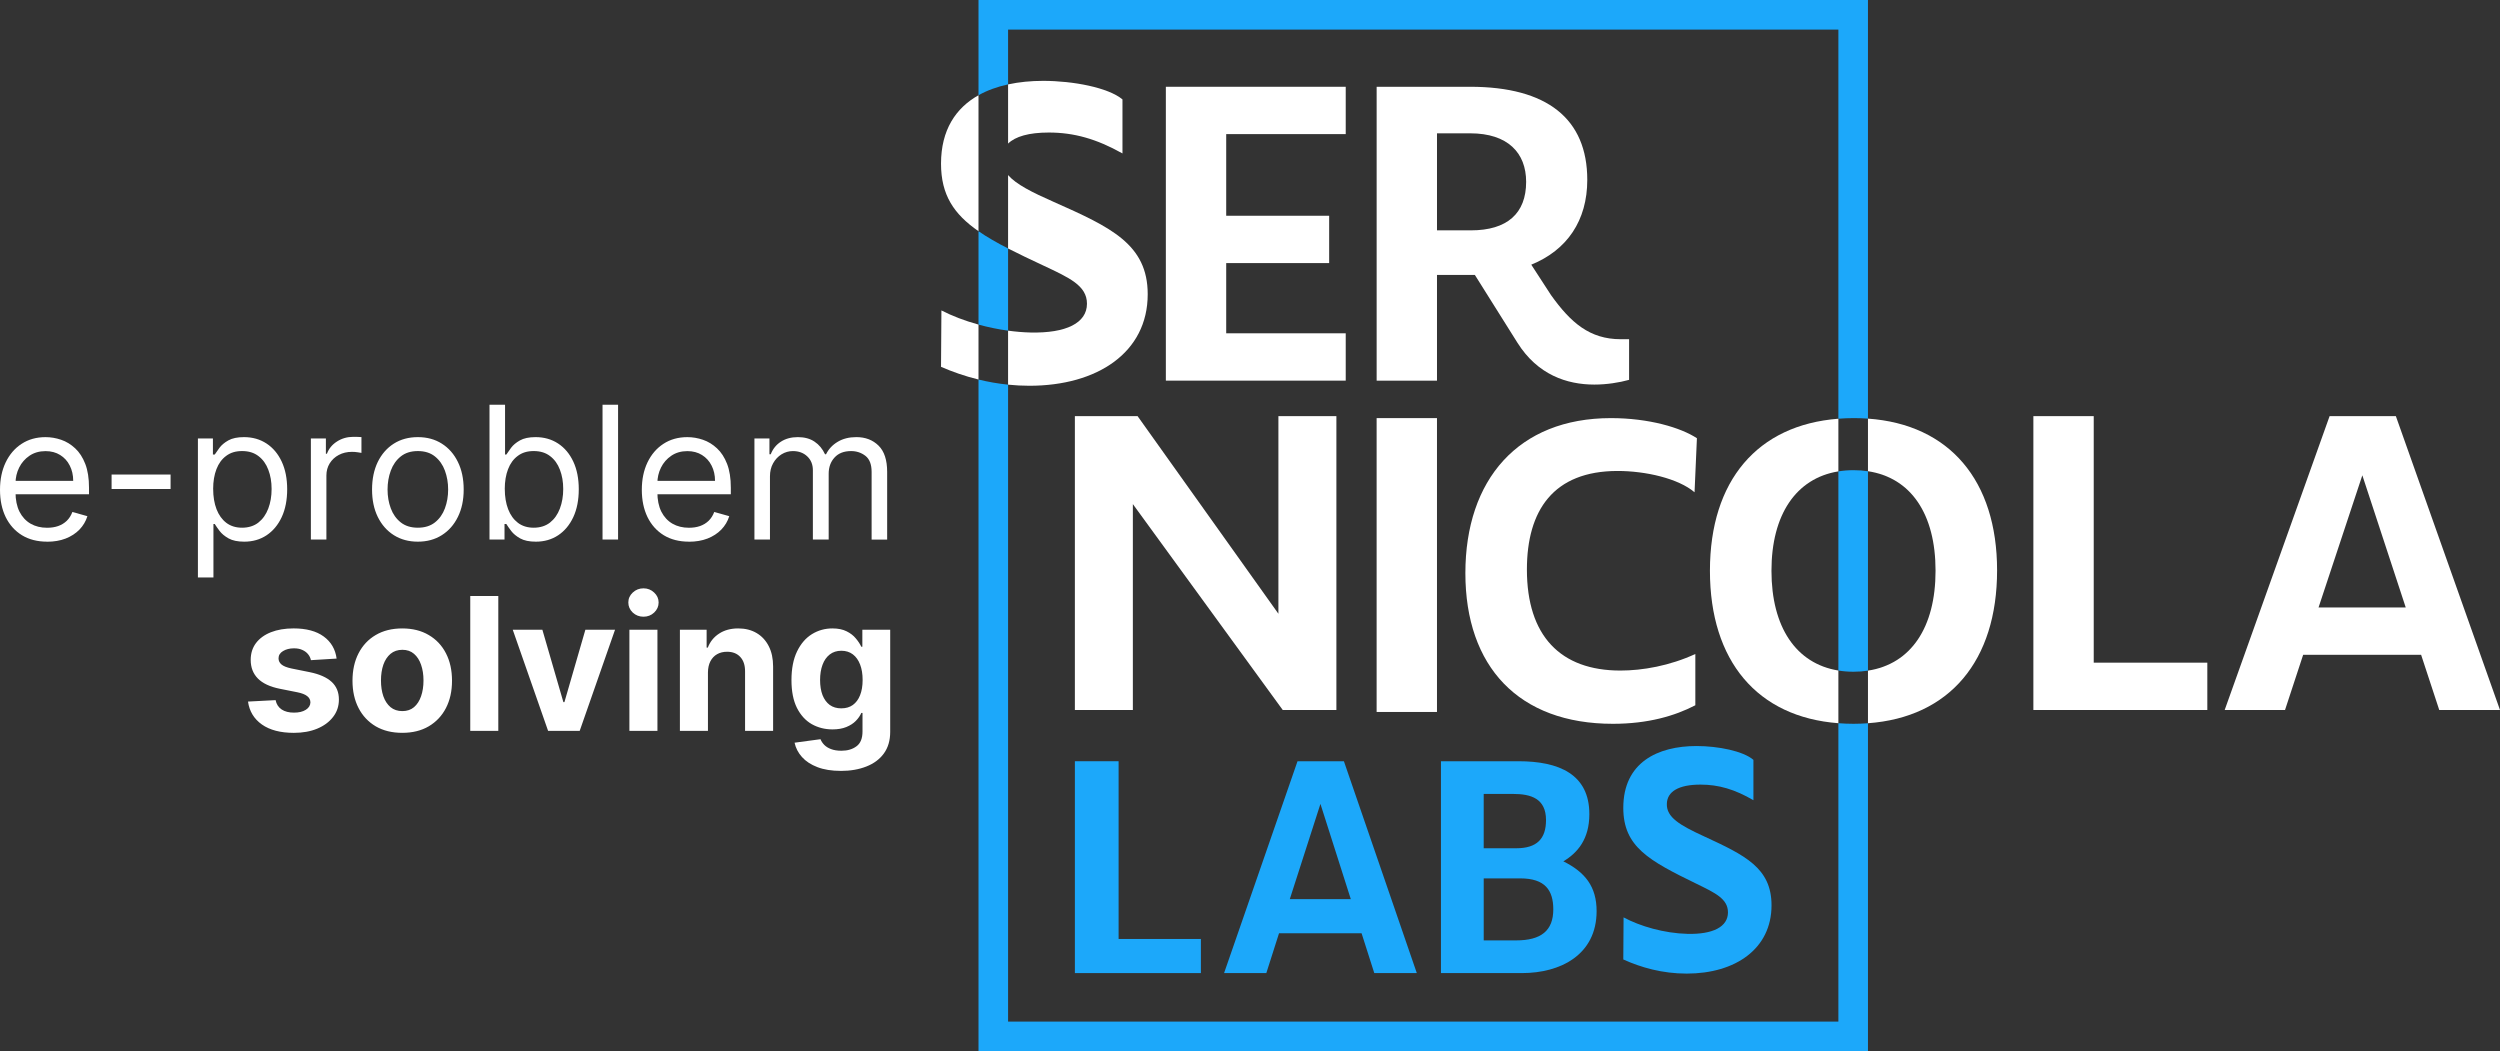 <?xml version="1.0" encoding="UTF-8"?>
<svg id="Livello_2" data-name="Livello 2" xmlns="http://www.w3.org/2000/svg" viewBox="0 0 1267.61 533">
  <rect x="0" y="0" width="1267.61" height="533" fill="#333333" stroke="none"/>
  <defs>
    <style>
      .cls-1 {
        fill: #1ca8fa;
      }

      .cls-2 {
        fill: #fff;
      }

      .cls-3 {
        fill: none;
      }
    </style>
  </defs>
  <g id="Livello_1-2" data-name="Livello 1">
    <g>
      <path class="cls-2" d="M682.34,193h-91.2V44h91.2v24h-60.6v41.4h52.2v24h-52.2v35.6h60.6v24Z"/>
      <path class="cls-1" d="M889.06,385.29v20.45c-9.47-5.52-17.64-7.91-26.82-7.91-11.19,0-16.93,3.58-17.07,9.7-.29,6.87,6.6,10.9,18.93,16.57,20.66,9.55,34.14,15.97,34.14,34.93,0,22.09-18.36,34.63-43.03,34.63-12.34,0-23.24-3.13-32.13-7.17l.14-21.34c8.32,4.48,20.51,8.06,32.42,8.36,12.91.3,20.51-3.58,20.51-10.9,0-6.87-6.45-9.85-15.92-14.48-24.24-11.79-37.15-18.81-37.15-38.51,0-22.99,17.36-31.35,37.15-31.35,10.9,0,23.67,2.54,28.83,7.02Z"/>
      <path class="cls-1" d="M730.63,493.4v-107.42h39.25c20.69,0,35.99,6.63,35.99,26.82,0,12.69-5.95,19.61-13.18,23.94,11.05,5.48,16.86,12.83,16.86,25.23,0,22.21-18.42,31.43-37.83,31.43h-41.09ZM767.18,402.56h-14.88v27.54h16.58c10.34,0,15.02-4.76,15.02-14.28,0-10.96-7.65-13.26-16.72-13.26ZM770.87,445.39h-18.56v31.43h16.44c12.61,0,18.84-4.9,18.84-15.72,0-9.66-4.11-15.72-16.72-15.72Z"/>
      <path class="cls-1" d="M642.08,493.4h-21.42l37.24-107.42h23.52l36.96,107.42h-21.56l-6.44-20.19h-41.86l-6.44,20.19ZM653.98,455.91h30.94l-15.4-48.3-15.54,48.3Z"/>
      <path class="cls-1" d="M608.9,493.4h-63.89v-107.42h22.17v90.12h41.72v17.3Z"/>
      <path class="cls-3" d="M867.01,289.4c0-45.74,24.1-73.94,65.13-77.09V15h-421v27.79c5.61-1.22,11.62-1.79,17.8-1.79,15.2,0,33,3.4,40.2,9.4v27.4c-13.2-7.4-24.6-10.6-37.4-10.6-10.04,0-16.91,2-20.6,5.6v15.97c4.11,4.71,12.06,8.71,23.2,13.63,28.8,12.8,47.6,21.4,47.6,46.8,0,29.6-25.6,46.4-60,46.4-3.7,0-7.3-.2-10.8-.56v322.96h421v-151.3c-41.12-3.12-65.13-31.67-65.13-77.3Z"/>
      <path class="cls-3" d="M551.14,154c0-9.2-9-13.2-22.2-19.4-6.53-3.05-12.46-5.87-17.8-8.61v41.67c3.78.52,7.6.85,11.4.94,18,.4,28.6-4.8,28.6-14.6Z"/>
      <path class="cls-3" d="M898.21,289.4c0,28.55,12.42,47.1,33.93,50.59v-100.98c-21.5,3.49-33.93,22.02-33.93,50.39Z"/>
      <path class="cls-3" d="M981.41,289.4c0-28.89-12.55-47.18-34.27-50.46v101.11c21.72-3.35,34.27-21.94,34.27-50.65Z"/>
      <path class="cls-1" d="M932.14,239.01v100.98c2.44.4,5,.61,7.67.61s4.99-.19,7.33-.55v-101.11c-2.34-.35-4.78-.54-7.33-.54-2.67,0-5.23.21-7.67.61Z"/>
      <path class="cls-3" d="M507.94,80.2c-.14,3.24.96,6.01,3.2,8.57v-15.97c-2.05,2-3.13,4.48-3.2,7.4Z"/>
      <path class="cls-1" d="M932.14,366.7v151.3h-421V195.04c-5.23-.54-10.24-1.43-15-2.6v340.56h451v-166.28c-2.39.17-4.82.28-7.33.28s-5.18-.11-7.67-.3Z"/>
      <path class="cls-1" d="M511.14,125.99c-5.7-2.93-10.7-5.78-15-8.76v47.35c4.79,1.32,9.85,2.38,15,3.08v-41.67Z"/>
      <path class="cls-1" d="M511.14,15h421v197.31c2.56-.2,5.18-.31,7.87-.31,2.43,0,4.8.1,7.13.26V0h-451v48.29c4.47-2.51,9.55-4.32,15-5.51V15Z"/>
      <path class="cls-2" d="M477.14,83c0,15.85,6.5,25.57,19,34.23V48.29c-11.46,6.44-19,17.52-19,34.71Z"/>
      <path class="cls-2" d="M531.74,67.2c12.8,0,24.2,3.2,37.4,10.6v-27.4c-7.2-6-25-9.4-40.2-9.4-6.18,0-12.19.57-17.8,1.79v30.01c3.69-3.6,10.56-5.6,20.6-5.6Z"/>
      <path class="cls-2" d="M477.34,157.4l-.2,28.6c5.75,2.51,12.12,4.75,19,6.44v-27.86c-7.03-1.94-13.48-4.43-18.8-7.18Z"/>
      <path class="cls-2" d="M581.94,149.2c0-25.4-18.8-34-47.6-46.8-11.14-4.92-19.09-8.92-23.2-13.63v37.22c5.34,2.74,11.27,5.56,17.8,8.61,13.2,6.2,22.2,10.2,22.2,19.4,0,9.8-10.6,15-28.6,14.6-3.8-.09-7.62-.42-11.4-.94v27.38c3.5.36,7.1.56,10.8.56,34.4,0,60-16.8,60-46.4Z"/>
      <path class="cls-3" d="M511.14,88.77c-2.24-2.56-3.34-5.33-3.2-8.57.07-2.92,1.15-5.41,3.2-7.4v-30.01c-5.45,1.19-10.53,2.99-15,5.51v68.94c4.3,2.98,9.3,5.83,15,8.76v-37.22Z"/>
      <path class="cls-3" d="M511.14,167.66c-5.15-.7-10.21-1.76-15-3.08v27.86c4.76,1.17,9.77,2.07,15,2.6v-27.38Z"/>
      <path class="cls-2" d="M1012.61,289.2c0-45.63-24.21-74.03-65.47-76.94v26.67c21.72,3.28,34.27,21.57,34.27,50.46s-12.55,47.31-34.27,50.65v26.67c41.33-2.99,65.47-31.58,65.47-77.52Z"/>
      <path class="cls-2" d="M898.21,289.4c0-28.38,12.42-46.9,33.93-50.39v-26.7c-41.02,3.16-65.13,31.35-65.13,77.09s24,74.18,65.13,77.3v-26.71c-21.5-3.49-33.93-22.04-33.93-50.59Z"/>
      <path class="cls-3" d="M939.81,340.6c-2.67,0-5.23-.21-7.67-.61v26.71c2.5.19,5.05.3,7.67.3s4.94-.1,7.33-.28v-26.67c-2.34.36-4.78.55-7.33.55Z"/>
      <path class="cls-3" d="M932.14,212.31v26.7c2.44-.4,5-.61,7.67-.61s4.99.19,7.33.54v-26.67c-2.33-.16-4.69-.26-7.13-.26-2.69,0-5.31.11-7.87.31Z"/>
      <path class="cls-2" d="M859.61,331.6v26c-10.4,5.4-24,9.4-41.8,9.4-47.8,0-74.8-29-74.8-76.4s26.8-78.6,73.8-78.6c19.2,0,35.4,4.8,43.6,10.2l-1.2,27.4c-8.2-7-24.8-10.8-39-10.8-32.6,0-46,20-46,50,0,33.6,17,51.2,47.4,51.2,11.2,0,25-2.4,38-8.4Z"/>
      <path class="cls-2" d="M728.61,361h-30.6v-149h30.6v149Z"/>
      <path class="cls-2" d="M574.41,360h-29.4v-149h31.8l71.4,100.2v-100.2h29.4v149h-27.2l-76-104.4v104.4Z"/>
      <path class="cls-2" d="M1158.61,360h-30.6l53.2-149h33.6l52.8,149h-30.8l-9.2-28h-59.8l-9.2,28ZM1175.61,308h44.2l-22-67-22.2,67Z"/>
      <path class="cls-2" d="M1119.21,360h-88.2v-149h30.6v125h57.6v24Z"/>
      <path class="cls-2" d="M728.62,193h-30.6V44h47.4c39,0,59.4,16.2,59.4,47.2,0,20.6-10.2,35.6-28.4,43l10,15.4c10,14,19.6,22.4,35.4,22.4h4.2v20.6c-5,1.4-11.4,2.4-17.6,2.4-14,0-28.8-5-39-21.2l-21.6-34.4h-19.2v53.6ZM745.42,67.6h-16.8v49.2h17.2c18.4,0,28-8.6,28-24.6,0-14.6-9.2-24.6-28.4-24.6Z"/>
      <path class="cls-2" d="M23.9,274.65c-4.94,0-9.2-1.09-12.78-3.27-3.56-2.2-6.31-5.27-8.25-9.21-1.91-3.96-2.87-8.57-2.87-13.82s.96-9.88,2.87-13.89c1.94-4.03,4.63-7.17,8.08-9.41,3.47-2.27,7.52-3.4,12.15-3.4,2.67,0,5.31.45,7.91,1.34,2.6.89,4.97,2.34,7.11,4.34,2.14,1.98,3.84,4.61,5.11,7.88,1.27,3.27,1.9,7.3,1.9,12.08v3.34H5.61v-6.81h31.51c0-2.89-.58-5.47-1.74-7.74-1.13-2.27-2.76-4.06-4.87-5.37-2.09-1.31-4.56-1.97-7.41-1.97-3.14,0-5.85.78-8.15,2.34-2.27,1.54-4.02,3.54-5.24,6.01-1.22,2.47-1.84,5.12-1.84,7.94v4.54c0,3.87.67,7.15,2,9.85,1.36,2.67,3.24,4.71,5.64,6.11,2.4,1.38,5.2,2.07,8.38,2.07,2.07,0,3.94-.29,5.61-.87,1.69-.6,3.15-1.49,4.37-2.67,1.22-1.2,2.17-2.69,2.84-4.47l7.61,2.14c-.8,2.58-2.15,4.85-4.04,6.81-1.89,1.94-4.23,3.45-7.01,4.54-2.78,1.07-5.91,1.6-9.38,1.6ZM86.49,240.6v7.34h-29.91v-7.34h29.91Z"/>
      <path class="cls-2" d="M100.35,292.81v-70.5h7.61v8.15h.93c.58-.89,1.38-2.03,2.4-3.41,1.05-1.4,2.54-2.65,4.47-3.74,1.96-1.11,4.61-1.67,7.95-1.67,4.32,0,8.12,1.08,11.42,3.24,3.29,2.16,5.86,5.22,7.71,9.18,1.85,3.96,2.77,8.64,2.77,14.02s-.92,10.14-2.77,14.12c-1.85,3.96-4.41,7.03-7.68,9.21-3.27,2.16-7.04,3.24-11.32,3.24-3.29,0-5.93-.54-7.91-1.64-1.98-1.11-3.5-2.37-4.57-3.77-1.07-1.42-1.89-2.6-2.47-3.54h-.67v27.1h-7.88ZM108.09,247.94c0,3.87.57,7.29,1.7,10.25,1.14,2.94,2.79,5.24,4.97,6.91,2.18,1.65,4.85,2.47,8.01,2.47s6.04-.87,8.24-2.6c2.23-1.76,3.89-4.12,5.01-7.08,1.14-2.98,1.7-6.3,1.7-9.95s-.56-6.86-1.67-9.75c-1.09-2.92-2.75-5.22-4.97-6.91-2.2-1.71-4.97-2.57-8.31-2.57s-5.9.81-8.08,2.44c-2.18,1.6-3.83,3.85-4.94,6.74-1.11,2.87-1.67,6.22-1.67,10.05ZM157.63,273.58v-51.27h7.61v7.74h.54c.93-2.54,2.62-4.6,5.07-6.18,2.45-1.58,5.21-2.37,8.28-2.37.58,0,1.3.01,2.17.03.87.02,1.52.05,1.97.1v8.01c-.27-.07-.88-.17-1.84-.3-.93-.16-1.92-.23-2.97-.23-2.49,0-4.72.52-6.68,1.57-1.94,1.02-3.47,2.45-4.61,4.27-1.11,1.8-1.67,3.86-1.67,6.17v32.45h-7.88ZM211.87,274.65c-4.63,0-8.69-1.1-12.18-3.3-3.47-2.2-6.19-5.28-8.14-9.25-1.94-3.96-2.9-8.59-2.9-13.89s.97-10,2.9-13.99c1.96-3.98,4.67-7.08,8.14-9.28,3.49-2.2,7.55-3.3,12.18-3.3s8.68,1.1,12.15,3.3c3.49,2.2,6.21,5.3,8.15,9.28,1.96,3.98,2.94,8.65,2.94,13.99s-.98,9.93-2.94,13.89c-1.94,3.96-4.65,7.04-8.15,9.25-3.47,2.2-7.52,3.3-12.15,3.3ZM211.87,267.57c3.52,0,6.41-.9,8.68-2.7,2.27-1.8,3.95-4.17,5.04-7.11,1.09-2.94,1.64-6.12,1.64-9.55s-.55-6.62-1.64-9.58c-1.09-2.96-2.77-5.35-5.04-7.18-2.27-1.83-5.16-2.74-8.68-2.74s-6.41.91-8.68,2.74c-2.27,1.82-3.95,4.22-5.04,7.18-1.09,2.96-1.64,6.15-1.64,9.58s.54,6.61,1.64,9.55c1.09,2.94,2.77,5.31,5.04,7.11,2.27,1.8,5.16,2.7,8.68,2.7ZM248.2,273.58v-68.36h7.88v25.24h.67c.58-.89,1.38-2.03,2.4-3.41,1.05-1.4,2.54-2.65,4.47-3.74,1.96-1.11,4.61-1.67,7.94-1.67,4.32,0,8.12,1.08,11.42,3.24,3.29,2.16,5.86,5.22,7.71,9.18,1.85,3.96,2.77,8.64,2.77,14.02s-.92,10.14-2.77,14.12c-1.85,3.96-4.41,7.03-7.68,9.21-3.27,2.16-7.04,3.24-11.32,3.24-3.29,0-5.93-.54-7.91-1.64-1.98-1.11-3.51-2.37-4.57-3.77-1.07-1.42-1.89-2.6-2.47-3.54h-.93v7.88h-7.61ZM255.95,247.94c0,3.87.57,7.29,1.7,10.25,1.13,2.94,2.79,5.24,4.97,6.91,2.18,1.65,4.85,2.47,8.01,2.47s6.04-.87,8.24-2.6c2.23-1.76,3.89-4.12,5.01-7.08,1.13-2.98,1.7-6.3,1.7-9.95s-.56-6.86-1.67-9.75c-1.09-2.92-2.75-5.22-4.97-6.91-2.2-1.71-4.97-2.57-8.31-2.57s-5.9.81-8.08,2.44c-2.18,1.6-3.83,3.85-4.94,6.74-1.11,2.87-1.67,6.22-1.67,10.05ZM313.39,205.21v68.36h-7.88v-68.36h7.88ZM349.32,274.65c-4.94,0-9.2-1.09-12.78-3.27-3.56-2.2-6.31-5.27-8.24-9.21-1.91-3.96-2.87-8.57-2.87-13.82s.96-9.88,2.87-13.89c1.94-4.03,4.63-7.17,8.08-9.41,3.47-2.27,7.52-3.4,12.15-3.4,2.67,0,5.31.45,7.91,1.34,2.6.89,4.97,2.34,7.11,4.34,2.14,1.98,3.84,4.61,5.11,7.88,1.27,3.27,1.9,7.3,1.9,12.08v3.34h-39.52v-6.81h31.51c0-2.89-.58-5.47-1.74-7.74-1.14-2.27-2.76-4.06-4.87-5.37-2.09-1.31-4.56-1.97-7.41-1.97-3.14,0-5.85.78-8.14,2.34-2.27,1.54-4.02,3.54-5.24,6.01-1.22,2.47-1.83,5.12-1.83,7.94v4.54c0,3.87.67,7.15,2,9.85,1.36,2.67,3.24,4.71,5.64,6.11,2.4,1.38,5.2,2.07,8.38,2.07,2.07,0,3.94-.29,5.61-.87,1.69-.6,3.15-1.49,4.37-2.67,1.22-1.2,2.17-2.69,2.84-4.47l7.61,2.14c-.8,2.58-2.15,4.85-4.04,6.81-1.89,1.94-4.23,3.45-7.01,4.54-2.78,1.07-5.91,1.6-9.38,1.6ZM382.53,273.58v-51.27h7.61v8.01h.67c1.07-2.74,2.79-4.86,5.17-6.38,2.38-1.54,5.24-2.3,8.58-2.3s6.2.77,8.45,2.3c2.27,1.51,4.04,3.64,5.31,6.38h.53c1.31-2.65,3.28-4.75,5.91-6.31,2.63-1.58,5.77-2.37,9.45-2.37,4.58,0,8.33,1.43,11.25,4.31,2.91,2.85,4.37,7.29,4.37,13.32v34.32h-7.88v-34.32c0-3.78-1.04-6.49-3.11-8.11-2.07-1.62-4.51-2.44-7.31-2.44-3.6,0-6.4,1.09-8.38,3.27-1.98,2.16-2.97,4.9-2.97,8.21v33.38h-8.01v-35.12c0-2.92-.95-5.26-2.84-7.04-1.89-1.8-4.33-2.7-7.31-2.7-2.05,0-3.96.55-5.74,1.64-1.76,1.09-3.18,2.6-4.27,4.54-1.07,1.91-1.6,4.13-1.6,6.64v32.04h-7.88ZM170.67,333.93l-13.02.8c-.22-1.11-.7-2.11-1.43-3-.73-.91-1.7-1.64-2.9-2.17-1.18-.56-2.59-.83-4.24-.83-2.2,0-4.06.47-5.58,1.4-1.51.91-2.27,2.14-2.27,3.67,0,1.22.49,2.26,1.47,3.1.98.85,2.66,1.52,5.04,2.04l9.28,1.87c4.99,1.02,8.7,2.67,11.15,4.94,2.45,2.27,3.67,5.25,3.67,8.95,0,3.36-.99,6.31-2.97,8.85-1.96,2.54-4.65,4.52-8.08,5.94-3.4,1.4-7.33,2.1-11.78,2.1-6.79,0-12.2-1.41-16.22-4.24-4.01-2.85-6.35-6.72-7.04-11.62l13.99-.73c.42,2.07,1.45,3.65,3.07,4.74,1.62,1.07,3.71,1.6,6.24,1.6s4.49-.48,6.01-1.44c1.54-.98,2.31-2.24,2.34-3.77-.02-1.29-.57-2.35-1.64-3.17-1.07-.85-2.71-1.49-4.94-1.94l-8.88-1.77c-5.01-1-8.74-2.74-11.18-5.21-2.43-2.47-3.64-5.62-3.64-9.45,0-3.29.89-6.13,2.67-8.51,1.8-2.38,4.33-4.22,7.58-5.51,3.27-1.29,7.1-1.94,11.48-1.94,6.48,0,11.57,1.37,15.29,4.1,3.74,2.74,5.92,6.47,6.54,11.18ZM203.96,371.58c-5.19,0-9.67-1.1-13.45-3.3-3.76-2.23-6.67-5.32-8.71-9.28-2.05-3.98-3.07-8.6-3.07-13.85s1.02-9.93,3.07-13.89c2.05-3.98,4.95-7.08,8.71-9.28,3.78-2.23,8.27-3.34,13.45-3.34s9.66,1.11,13.42,3.34c3.78,2.2,6.7,5.3,8.74,9.28,2.05,3.96,3.07,8.59,3.07,13.89s-1.02,9.87-3.07,13.85c-2.05,3.96-4.96,7.05-8.74,9.28-3.76,2.2-8.23,3.3-13.42,3.3ZM204.02,360.56c2.36,0,4.33-.67,5.91-2,1.58-1.36,2.77-3.2,3.57-5.54.82-2.34,1.23-5,1.23-7.98s-.41-5.64-1.23-7.98c-.8-2.34-1.99-4.18-3.57-5.54-1.58-1.36-3.55-2.04-5.91-2.04s-4.38.68-6.01,2.04c-1.6,1.36-2.82,3.2-3.64,5.54-.8,2.34-1.2,5-1.2,7.98s.4,5.64,1.2,7.98c.82,2.34,2.04,4.18,3.64,5.54,1.62,1.34,3.63,2,6.01,2ZM252.66,302.21v68.36h-14.22v-68.36h14.22ZM311.85,319.31l-17.92,51.27h-16.02l-17.92-51.27h15.02l10.65,36.69h.53l10.62-36.69h15.05ZM319.13,370.58v-51.27h14.22v51.27h-14.22ZM326.27,312.7c-2.11,0-3.93-.7-5.44-2.1-1.49-1.42-2.24-3.13-2.24-5.11s.75-3.64,2.24-5.04c1.51-1.42,3.33-2.14,5.44-2.14s3.92.71,5.41,2.14c1.51,1.4,2.27,3.08,2.27,5.04s-.76,3.68-2.27,5.11c-1.49,1.4-3.29,2.1-5.41,2.1ZM358.96,340.94v29.64h-14.22v-51.27h13.55v9.05h.6c1.14-2.98,3.04-5.34,5.71-7.08,2.67-1.76,5.91-2.64,9.71-2.64,3.56,0,6.66.78,9.31,2.34,2.65,1.56,4.71,3.78,6.18,6.68,1.47,2.87,2.2,6.3,2.2,10.28v32.65h-14.22v-30.11c.02-3.14-.78-5.59-2.4-7.34-1.62-1.78-3.86-2.67-6.71-2.67-1.91,0-3.61.41-5.07,1.24-1.45.82-2.58,2.03-3.4,3.6-.8,1.56-1.21,3.44-1.24,5.64ZM426.31,390.87c-4.61,0-8.56-.63-11.85-1.9-3.27-1.25-5.88-2.95-7.81-5.11-1.94-2.16-3.19-4.59-3.77-7.28l13.15-1.77c.4,1.02,1.03,1.98,1.9,2.87.87.89,2.01,1.6,3.44,2.14,1.45.56,3.21.84,5.28.84,3.09,0,5.64-.76,7.64-2.27,2.03-1.49,3.04-3.99,3.04-7.51v-9.38h-.6c-.62,1.42-1.56,2.77-2.8,4.04-1.25,1.27-2.85,2.3-4.81,3.1-1.96.8-4.29,1.2-7.01,1.2-3.85,0-7.35-.89-10.52-2.67-3.14-1.8-5.64-4.55-7.51-8.24-1.85-3.72-2.77-8.41-2.77-14.09s.94-10.66,2.84-14.55c1.89-3.9,4.41-6.81,7.54-8.75,3.16-1.94,6.62-2.9,10.38-2.9,2.87,0,5.28.49,7.21,1.47,1.94.96,3.49,2.16,4.67,3.61,1.2,1.42,2.12,2.83,2.77,4.21h.53v-8.61h14.12v51.77c0,4.36-1.07,8.01-3.21,10.95-2.14,2.94-5.1,5.14-8.88,6.61-3.76,1.49-8.09,2.24-12.99,2.24ZM426.61,359.16c2.29,0,4.23-.57,5.81-1.7,1.6-1.16,2.83-2.8,3.67-4.94.87-2.16,1.3-4.74,1.3-7.74s-.42-5.61-1.27-7.81c-.85-2.23-2.07-3.95-3.67-5.17-1.6-1.22-3.55-1.84-5.84-1.84s-4.31.63-5.91,1.9c-1.6,1.25-2.82,2.98-3.64,5.21-.82,2.22-1.24,4.79-1.24,7.71s.41,5.52,1.24,7.68c.85,2.14,2.06,3.79,3.64,4.97,1.6,1.16,3.57,1.74,5.91,1.74Z"/>
    </g>
  </g>
</svg>